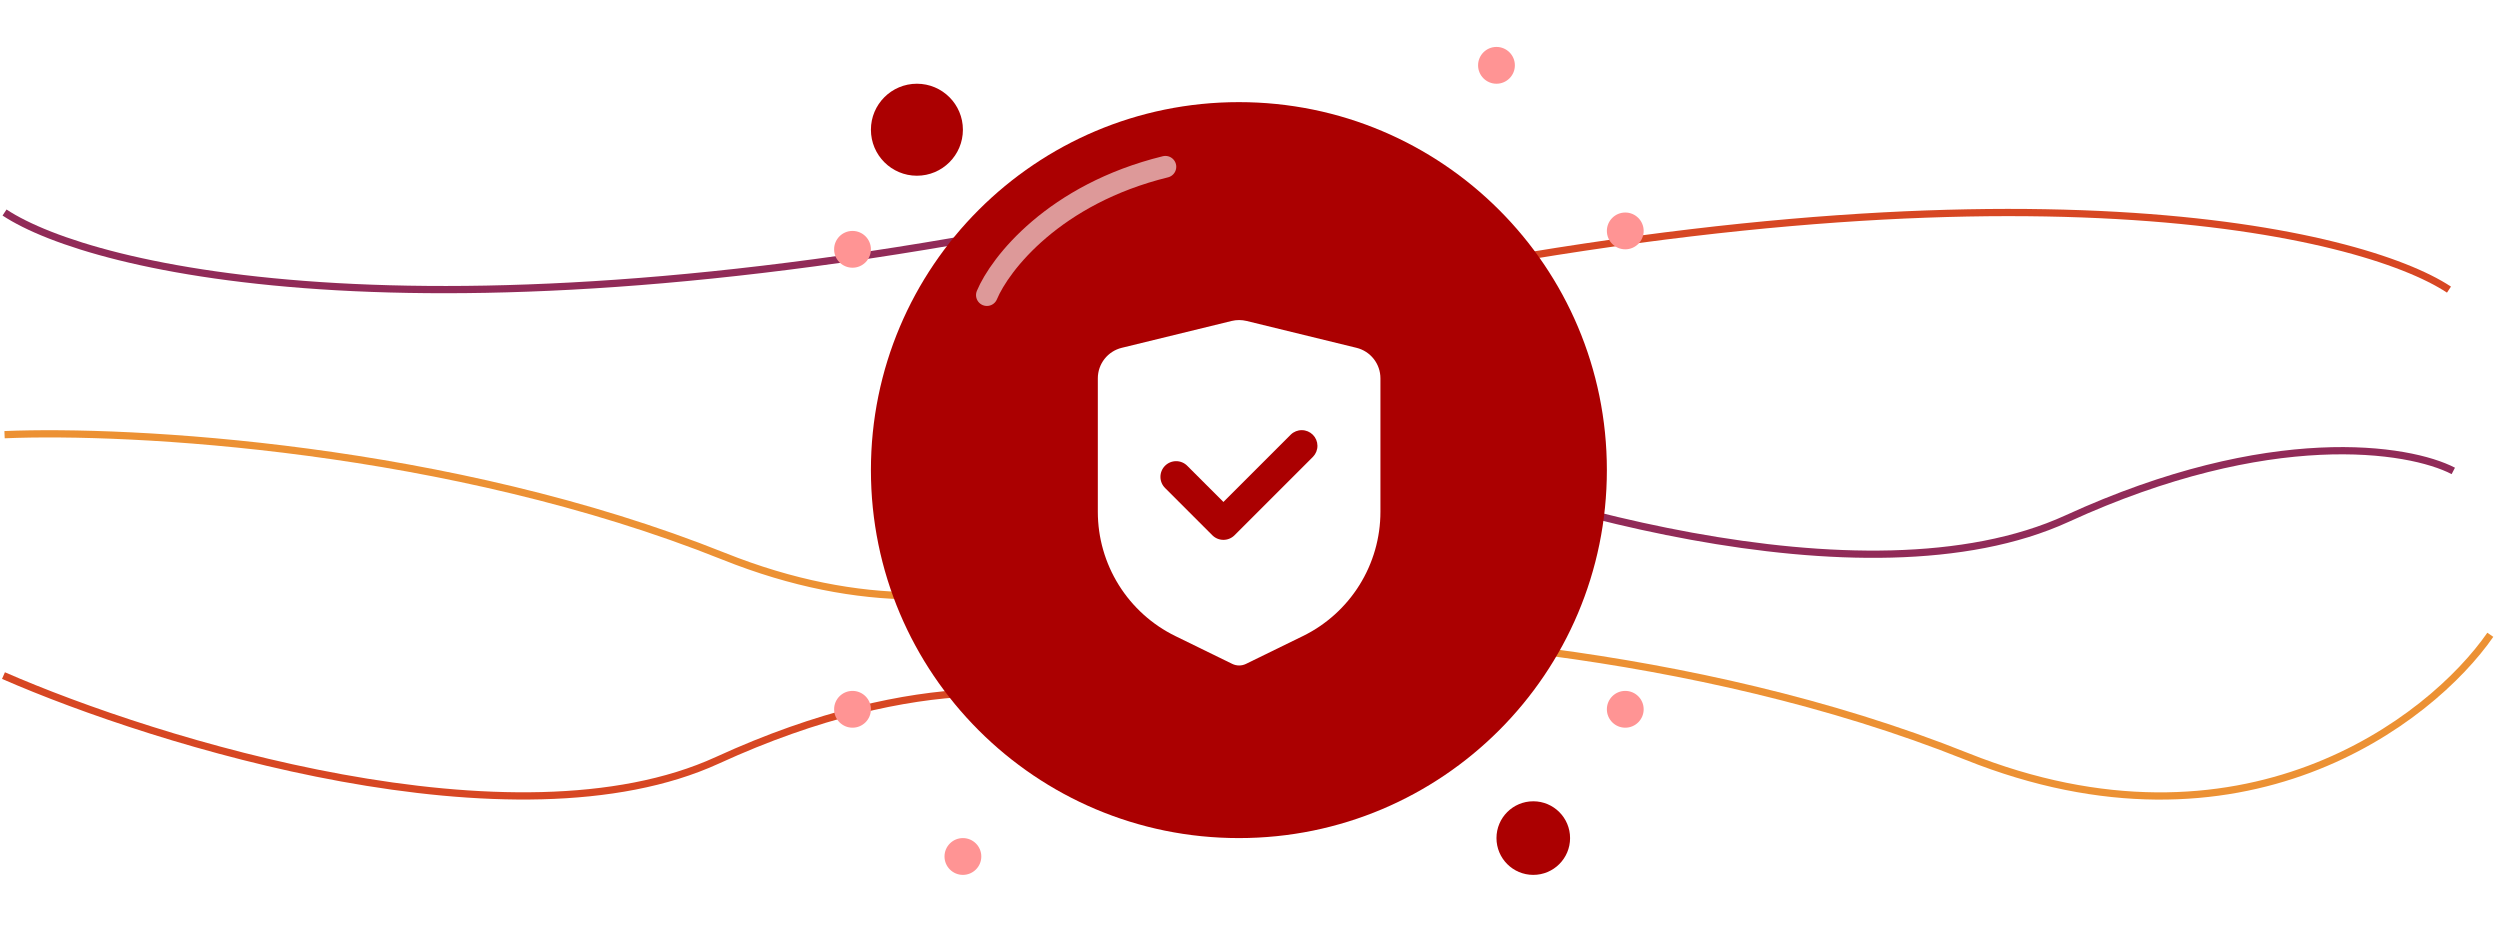 <svg width="345" height="130" viewBox="0 0 345 130" fill="none" xmlns="http://www.w3.org/2000/svg">
<path d="M0.627 29.328C12.792 37.356 60.185 48.595 152.44 29.328" stroke="#912B58"/>
<path d="M0.627 59.985C17.901 59.254 61.936 61.587 99.889 76.77C137.842 91.953 163.874 71.906 172.146 59.985" stroke="#EC9134"/>
<path d="M152.293 98.341C146.211 95.179 127.039 92.066 99.013 104.911C70.986 117.755 21.647 102.476 0.48 93.231" stroke="#D74723"/>
<path d="M337.958 39.967C325.794 31.939 278.401 20.699 186.146 39.967" stroke="#D74723"/>
<path d="M172.146 87.6C189.42 86.869 233.455 89.203 271.408 104.386C309.361 119.568 335.393 99.522 343.665 87.6" stroke="#EC9134"/>
<path d="M338.556 64.987C332.473 61.825 313.302 58.713 285.275 71.558C257.249 84.402 207.91 69.123 186.743 59.877" stroke="#912B58"/>
<path d="M224.287 29.328C225.689 29.328 226.826 30.466 226.826 31.867C226.826 33.269 225.689 34.406 224.287 34.406C222.886 34.406 221.748 33.269 221.748 31.867C221.748 30.466 222.886 29.328 224.287 29.328ZM224.287 95.344C225.689 95.344 226.826 96.481 226.826 97.883C226.826 99.284 225.689 100.422 224.287 100.422C222.886 100.422 221.748 99.284 221.748 97.883C221.748 96.481 222.886 95.344 224.287 95.344Z" fill="#FF9494"/>
<path d="M211.592 110.578C214.397 110.578 216.67 112.851 216.67 115.656C216.67 118.462 214.397 120.734 211.592 120.734C208.786 120.734 206.514 118.462 206.514 115.656C206.514 112.851 208.786 110.578 211.592 110.578Z" fill="#AB0001"/>
<path d="M206.514 6.477C207.915 6.477 209.053 7.614 209.053 9.016C209.053 10.417 207.915 11.555 206.514 11.555C205.112 11.555 203.975 10.417 203.975 9.016C203.975 7.614 205.112 6.477 206.514 6.477Z" fill="#FF9494"/>
<g filter="url(#filter0_ii_1_85)">
<path d="M170.967 14.094C142.92 14.094 120.186 36.828 120.186 64.875C120.186 92.921 142.92 115.656 170.967 115.656C199.013 115.656 221.748 92.921 221.748 64.875C221.748 36.828 199.013 14.094 170.967 14.094Z" fill="#AB0001"/>
</g>
<path fill-rule="evenodd" clip-rule="evenodd" d="M169.971 44.291L154.804 47.998C153.862 48.228 153.024 48.769 152.425 49.532C151.825 50.295 151.5 51.238 151.5 52.208V70.629C151.5 74.203 152.503 77.706 154.396 80.738C156.288 83.77 158.994 86.21 162.206 87.78L170.049 91.615C170.345 91.76 170.67 91.835 171 91.835C171.33 91.835 171.655 91.76 171.951 91.615L179.795 87.78C183.006 86.21 185.712 83.77 187.604 80.738C189.497 77.706 190.5 74.203 190.5 70.629V52.208C190.5 51.238 190.175 50.295 189.575 49.532C188.976 48.769 188.138 48.228 187.196 47.998L172.029 44.293C171.353 44.128 170.647 44.126 169.971 44.291ZM181.199 63.033C181.593 62.624 181.812 62.077 181.807 61.508C181.802 60.94 181.574 60.397 181.172 59.995C180.77 59.594 180.227 59.366 179.659 59.361C179.091 59.356 178.543 59.574 178.135 59.969L168.833 69.27L163.865 64.302C163.665 64.095 163.426 63.93 163.162 63.817C162.898 63.703 162.613 63.643 162.326 63.641C162.038 63.638 161.753 63.693 161.486 63.802C161.22 63.911 160.978 64.072 160.775 64.275C160.571 64.479 160.41 64.721 160.301 64.987C160.192 65.253 160.138 65.539 160.14 65.826C160.143 66.114 160.202 66.398 160.316 66.663C160.43 66.927 160.595 67.166 160.802 67.366L167.302 73.866C167.708 74.272 168.259 74.5 168.833 74.5C169.408 74.5 169.959 74.272 170.365 73.866L181.199 63.033Z" fill="white"/>
<path d="M132.881 115.656C134.282 115.656 135.42 116.794 135.42 118.195C135.42 119.597 134.282 120.734 132.881 120.734C131.479 120.734 130.342 119.597 130.342 118.195C130.342 116.794 131.479 115.656 132.881 115.656Z" fill="#FF9494"/>
<path d="M126.533 11.555C130.04 11.555 132.881 14.396 132.881 17.902C132.881 21.409 130.04 24.25 126.533 24.25C123.027 24.25 120.186 21.409 120.186 17.902C120.186 14.396 123.027 11.555 126.533 11.555Z" fill="#AB0001"/>
<path d="M117.646 31.867C119.048 31.867 120.186 33.005 120.186 34.406C120.186 35.808 119.048 36.945 117.646 36.945C116.245 36.945 115.107 35.808 115.107 34.406C115.107 33.005 116.245 31.867 117.646 31.867ZM117.646 95.344C119.048 95.344 120.186 96.481 120.186 97.883C120.186 99.284 119.048 100.422 117.646 100.422C116.245 100.422 115.107 99.284 115.107 97.883C115.107 96.481 116.245 95.344 117.646 95.344Z" fill="#FF9494"/>
<path d="M136.192 40.722C138 36.394 145.457 26.794 160.824 23.017" stroke="white" stroke-opacity="0.6" stroke-width="3" stroke-linecap="round"/>
<defs>
<filter id="filter0_ii_1_85" x="120.186" y="10.094" width="101.562" height="109.562" filterUnits="userSpaceOnUse" color-interpolation-filters="sRGB">
<feFlood flood-opacity="0" result="BackgroundImageFix"/>
<feBlend mode="normal" in="SourceGraphic" in2="BackgroundImageFix" result="shape"/>
<feColorMatrix in="SourceAlpha" type="matrix" values="0 0 0 0 0 0 0 0 0 0 0 0 0 0 0 0 0 0 127 0" result="hardAlpha"/>
<feOffset dy="4"/>
<feGaussianBlur stdDeviation="2"/>
<feComposite in2="hardAlpha" operator="arithmetic" k2="-1" k3="1"/>
<feColorMatrix type="matrix" values="0 0 0 0 0 0 0 0 0 0 0 0 0 0 0 0 0 0 0.25 0"/>
<feBlend mode="normal" in2="shape" result="effect1_innerShadow_1_85"/>
<feColorMatrix in="SourceAlpha" type="matrix" values="0 0 0 0 0 0 0 0 0 0 0 0 0 0 0 0 0 0 127 0" result="hardAlpha"/>
<feOffset dy="-4"/>
<feGaussianBlur stdDeviation="2"/>
<feComposite in2="hardAlpha" operator="arithmetic" k2="-1" k3="1"/>
<feColorMatrix type="matrix" values="0 0 0 0 0 0 0 0 0 0 0 0 0 0 0 0 0 0 0.25 0"/>
<feBlend mode="normal" in2="effect1_innerShadow_1_85" result="effect2_innerShadow_1_85"/>
</filter>
</defs>
</svg>
